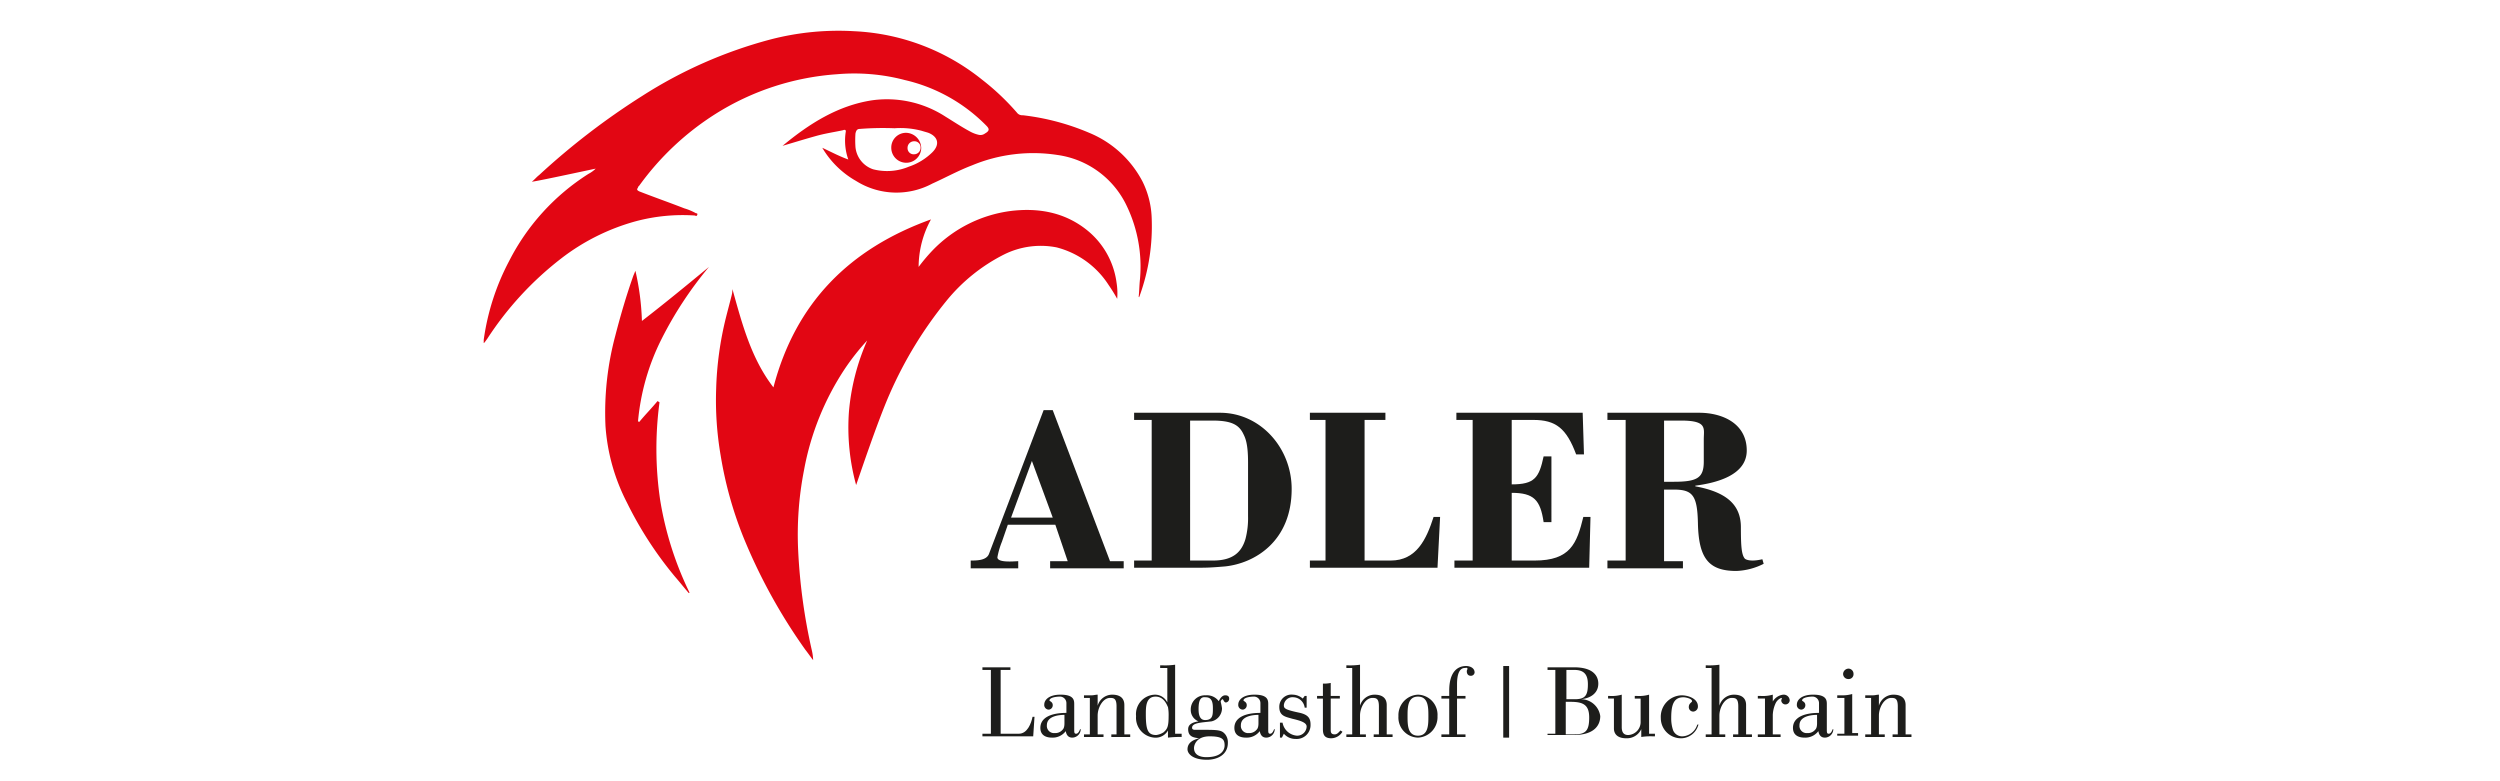 <svg id="Ebene_1" data-name="Ebene 1" xmlns="http://www.w3.org/2000/svg" viewBox="0 0 384 120"><defs><style>.cls-1{fill:#fff;}.cls-2{fill:#1d1d1b;}.cls-3{fill:#e20613;}</style></defs><g id="Ebene_1-2" data-name="Ebene 1"><rect class="cls-1" width="384" height="120"/><path class="cls-2" d="M149.1,87.2V86.1c.9,0,2.4,0,2.8-1L160.3,63h1.4l8.8,23.2h2.1v1.1H161.3V86.2H164l-1.9-5.6h-7.3l-.9,2.6a12.15,12.15,0,0,0-.7,2.4c0,.9,2.7.6,3.2.6v1.1h-7.3Zm6.2-7.7h6.4l-3.2-8.7Z" transform="translate(0 0)"/><path class="cls-2" d="M176.9,64.5h-2.7V63.4h13.2c6.2,0,11,5.4,11,11.7,0,8-5.6,11.4-10.2,11.9-1.2.1-2.4.2-3.6.2H174.2V86.1h2.7Zm6,21.6h3.4c3.1,0,4.4-1.3,5-3.3a12.48,12.48,0,0,0,.4-3.5V71c0-2.8-.4-3.7-.7-4.3-.7-1.5-1.9-2.1-4.8-2.1h-3.4V86.1Z" transform="translate(0 0)"/><path class="cls-2" d="M201.2,87.2V86.1h2.4V64.5h-2.4V63.4h11.6v1.1h-3.2V86.1h4c4,0,5.5-3.3,6.6-6.7h1l-.4,7.8Z" transform="translate(0 0)"/><path class="cls-2" d="M223.4,87.2V86.1h2.8V64.5h-2.5V63.4h19.4l.2,6.4h-1.2c-1.5-4-3.1-5.3-6.6-5.3h-3.3v9.9c3.5,0,4.2-1,4.9-4.3h1.2V80.2h-1.2c-.5-3.4-1.5-4.5-4.9-4.5V86.1h3.5c5.5,0,6.5-2.6,7.5-6.7h1.1l-.2,7.8Z" transform="translate(0 0)"/><path class="cls-2" d="M246.9,87.2V86.1h2.8V64.5h-2.8V63.4H261c3.5,0,7.3,1.6,7.3,5.8,0,3.9-4.9,5-7.9,5.4v.1c4.9.9,7,2.9,7,6.3,0,2.9.1,4.2.6,4.8.2.2,1,.5,2.7.1l.2.7a10.07,10.07,0,0,1-4.2,1.1c-4.3,0-5.8-2-5.9-7.4-.1-4.2-.8-5.1-3.7-5.1h-1.5v11h2.9v1.1H246.9ZM255.6,74h1.5c3.6,0,4.6-.6,4.6-3.1V67.5c0-1.7.6-2.9-3.5-2.9h-2.6Z" transform="translate(0 0)"/><path class="cls-2" d="M150.9,113.1v-.4h1.3v-9.8h-1.3v-.4h4.3v.4h-1.5v9.8h2.8c1.3,0,1.9-1.6,2.1-2.6h.3l-.2,3Z" transform="translate(0 0)"/><path class="cls-2" d="M166,112a1.32,1.32,0,0,1-1.3,1.3c-.6,0-.9-.4-1-1a2.51,2.51,0,0,1-2.1,1c-1,0-1.8-.4-1.8-1.5,0-1.5,1.5-2.3,4-2.3V108a1,1,0,0,0-1.1-1c-.3,0-1.5.1-1.5.6,0,.1.5.2.5.7a.67.67,0,0,1-.6.7.71.71,0,0,1-.7-.8c0-.6.6-1.5,2.5-1.5,2.1,0,2.1.9,2.1,1.5V112c0,.5,0,.7.3.7s.5-.4.6-.7Zm-2.4-2.2c-1,0-2.8.2-2.8,1.6a1.1,1.1,0,0,0,1.2,1.2,1.46,1.46,0,0,0,1.2-.5c.1-.1.3-.3.3-1v-1.3Z" transform="translate(0 0)"/><path class="cls-2" d="M167.4,107.2h-.9v-.4h1.2c.3,0,.6-.1.9-.1v1.7h0a2.34,2.34,0,0,1,2.2-1.7c.6,0,1.9.1,1.9,1.6v4.5h.9v.4h-2.9v-.4h.8v-4.3c0-1.2-.4-1.3-1-1.3-1.1,0-1.9,1.5-1.9,2.7v2.9h.9v.4h-3v-.4h.9v-5.6Z" transform="translate(0 0)"/><path class="cls-2" d="M181.5,112.8v.4a14.77,14.77,0,0,0-2.1.1v-1.1h0a2.17,2.17,0,0,1-2.1,1.1,3.06,3.06,0,0,1-2.8-3.3,3,3,0,0,1,2.9-3.3,2.1,2.1,0,0,1,1.9,1.2h0v-5.3h-1.1v-.4h.5a10.87,10.87,0,0,0,1.8-.1v10.6h1Zm-4-5.8c-1.5,0-1.5,1.6-1.5,2.7,0,2.4.3,3.2,1.6,3.2a2.82,2.82,0,0,0,1.1-.4c.6-.5.8-.9.8-2.5a6.6,6.6,0,0,0-.1-1.4C179.3,108.5,178.9,107,177.5,107Z" transform="translate(0 0)"/><path class="cls-2" d="M185.1,112.1c2.2,0,2.6.1,3.1.7a2,2,0,0,1,.4,1.3c0,1.9-1.7,2.6-3.2,2.6-2.3,0-3-1-3-1.6,0-1.1,1-1.5,1.8-1.7h0c-.8-.1-1.7-.2-1.7-1.4,0-.9,1-1.1,1.6-1.2h0a1.87,1.87,0,0,1-1.2-1.8,2.17,2.17,0,0,1,2.3-2.2,2.26,2.26,0,0,1,2,.9c.2-.4.5-.9,1-.9.3,0,.6.1.6.5a.56.56,0,0,1-.5.6c-.3,0-.4-.5-.5-.5s-.3.2-.3.4a8.66,8.66,0,0,1,.2,1,2.07,2.07,0,0,1-1.6,2c-1.6.2-3,.2-3,1,0,.2.2.3.4.3Zm.2,4.2c2.7,0,2.8-1.5,2.8-1.8,0-.9-.3-1.4-2.3-1.4s-2.4,1.3-2.4,1.8C183.4,116,184.4,116.3,185.3,116.3Zm-1.2-7.4c0,.7.1,1.7,1,1.7,1.2,0,1.2-.8,1.2-1.8,0-.8-.1-1.7-1.1-1.7C184.5,107,184.1,107.4,184.1,108.9Z" transform="translate(0 0)"/><path class="cls-2" d="M195.8,112a1.32,1.32,0,0,1-1.3,1.3c-.6,0-.9-.4-1-1a2.51,2.51,0,0,1-2.1,1c-1,0-1.8-.4-1.8-1.5,0-1.5,1.5-2.3,4-2.3V108a1,1,0,0,0-1.1-1c-.3,0-1.5.1-1.5.6,0,.1.5.2.5.7a.67.67,0,0,1-.6.7.71.71,0,0,1-.7-.8c0-.6.6-1.5,2.5-1.5,2.1,0,2.1.9,2.1,1.5V112c0,.5,0,.7.3.7s.5-.4.6-.7Zm-2.4-2.2c-1,0-2.8.2-2.8,1.6a1.1,1.1,0,0,0,1.2,1.2,1.46,1.46,0,0,0,1.2-.5c.1-.1.3-.3.3-1v-1.3Z" transform="translate(0 0)"/><path class="cls-2" d="M200.7,106.9v1.8h-.3a1.81,1.81,0,0,0-1.7-1.6,1.34,1.34,0,0,0-1.5,1.2c0,.5.1.7,2.5,1.2,1.2.3,1.6.8,1.6,1.8a2.13,2.13,0,0,1-2.3,2.2,2.34,2.34,0,0,1-1.8-.8l-.3.6h-.3V111h.4a2.43,2.43,0,0,0,2.2,2,1.45,1.45,0,0,0,1.5-1.4c0-.6-.9-.9-2.2-1.2-1-.3-2-.4-2-1.8a1.87,1.87,0,0,1,2.1-1.9,2.4,2.4,0,0,1,1.5.6l.3-.4Z" transform="translate(0 0)"/><path class="cls-2" d="M202.3,106.9h.9V105a4.87,4.87,0,0,0,1.2-.1v2h1.4v.4h-1.4v4.8c0,.3,0,.7.6.7.4,0,.6-.3.9-.6l.3.2a2.06,2.06,0,0,1-1.7,1c-1.1,0-1.3-.6-1.3-1.4v-4.7h-.9Z" transform="translate(0 0)"/><path class="cls-2" d="M207.7,102.6h-.9v-.4h.3a10.87,10.87,0,0,0,1.8-.1v6.3h0a2.34,2.34,0,0,1,2.2-1.7c.6,0,1.9.1,1.9,1.6v4.5h.9v.4H211v-.4h.8v-4.3c0-1.2-.4-1.3-1-1.3-1.1,0-1.9,1.5-1.9,2.7v2.9h.9v.4h-3v-.4h.9Z" transform="translate(0 0)"/><path class="cls-2" d="M220.8,110a3.15,3.15,0,0,1-3,3.3,3.09,3.09,0,0,1-3-3.3,3.15,3.15,0,0,1,3-3.3A3.09,3.09,0,0,1,220.8,110Zm-4.6,0c0,1.3,0,3,1.6,3s1.6-1.7,1.6-3,0-3-1.6-3S216.2,108.7,216.2,110Z" transform="translate(0 0)"/><path class="cls-2" d="M225.1,106.9v.4h-1.3v5.5h1.3v.4h-3.7v-.4h1.2v-5.5h-1.2v-.4h1.2v-.8c0-2.7,1.1-3.8,2.6-3.8.6,0,1.3.3,1.3,1a.56.56,0,0,1-.6.5c-.4,0-.6-.3-.6-.7,0-.2.1-.2.1-.4s-.3-.1-.4-.1c-.8,0-1.2.9-1.2,2.5v1.8Z" transform="translate(0 0)"/><path class="cls-2" d="M230.9,102.3h.9v11h-.9Z" transform="translate(0 0)"/><path class="cls-2" d="M237.7,113.1v-.4h1.2v-9.8h-1.2v-.4h4.1c3.1,0,3.7,1.5,3.7,2.5,0,1.6-1.4,2.3-2.7,2.4h0a3,3,0,0,1,3,2.6c0,1.2-.7,2.9-4.1,2.9h-4Zm2.8-5.7h1.4c1.6,0,2-.6,2-2.3,0-1.5-.6-2.2-2.1-2.2h-1.2v4.5Zm0,5.4h1.3c1.8,0,2.3-.6,2.3-2.6s-1-2.4-2.9-2.4h-.7v5Z" transform="translate(0 0)"/><path class="cls-2" d="M254.1,113.1h-.3a9.15,9.15,0,0,0-1.7.1V112h0a2.44,2.44,0,0,1-2.3,1.4c-1.5,0-1.9-.8-1.9-1.5v-4.6H247v-.4h.3a5.54,5.54,0,0,0,1.8-.2v5c0,1,.5,1.2,1,1.2a2,2,0,0,0,1.9-2.1v-3.5h-.9v-.4h.4a5.54,5.54,0,0,0,1.8-.2v6h.9v.4Z" transform="translate(0 0)"/><path class="cls-2" d="M260.9,111.2a2.79,2.79,0,0,1-2.6,2.2,3.1,3.1,0,0,1-3.2-3.1,3.3,3.3,0,0,1,3.2-3.5c1,0,2.5.5,2.5,1.7a.77.77,0,0,1-.7.8.68.68,0,0,1-.7-.7c0-.6.5-.7.5-.9,0-.4-1-.6-1.3-.6-1.5,0-1.9,1.1-1.9,3.2a5.56,5.56,0,0,0,.3,1.9,1.51,1.51,0,0,0,1.5.9,2.51,2.51,0,0,0,2.2-1.8h.2Z" transform="translate(0 0)"/><path class="cls-2" d="M262.8,102.6H262v-.4h.3a10.87,10.87,0,0,0,1.8-.1v6.3h0a2.34,2.34,0,0,1,2.2-1.7c.6,0,1.9.1,1.9,1.6v4.5h.9v.4h-2.9v-.4h.8v-4.3c0-1.2-.4-1.3-1-1.3-1.1,0-1.9,1.5-1.9,2.7v2.9h.9v.4h-3v-.4h.9V102.6Z" transform="translate(0 0)"/><path class="cls-2" d="M272.1,108.2h0a2.16,2.16,0,0,1,1.8-1.5.92.92,0,0,1,1,.9.66.66,0,0,1-.7.6.65.65,0,0,1-.6-.6,1,1,0,0,1,.1-.3.1.1,0,0,0-.1-.1,1.65,1.65,0,0,0-.9.9,4.71,4.71,0,0,0-.4,1.7v3h1.2v.4H270v-.4h1.1v-5.5H270v-.4h.5a5.54,5.54,0,0,0,1.8-.2v1.5Z" transform="translate(0 0)"/><path class="cls-2" d="M281.6,112a1.32,1.32,0,0,1-1.3,1.3c-.6,0-.9-.4-1-1a2.51,2.51,0,0,1-2.1,1c-1,0-1.8-.4-1.8-1.5,0-1.5,1.5-2.3,4-2.3V108a1,1,0,0,0-1.1-1c-.3,0-1.5.1-1.5.6,0,.1.5.2.5.7a.67.67,0,0,1-.6.7.71.71,0,0,1-.7-.8c0-.6.6-1.5,2.5-1.5,2.1,0,2.1.9,2.1,1.5V112c0,.5,0,.7.3.7s.5-.4.6-.7Zm-2.4-2.2c-1,0-2.8.2-2.8,1.6a1.1,1.1,0,0,0,1.2,1.2,1.46,1.46,0,0,0,1.2-.5c.1-.1.3-.3.3-1v-1.3Z" transform="translate(0 0)"/><path class="cls-2" d="M282.2,113.1v-.4h1.1v-5.5h-1.1v-.4h.5a5.54,5.54,0,0,0,1.8-.2v6h.9v.4h-3.2Zm1.7-10.4a.79.79,0,0,1,.8.8.74.74,0,0,1-.8.8.79.79,0,0,1-.8-.8A.86.86,0,0,1,283.9,102.7Z" transform="translate(0 0)"/><path class="cls-2" d="M287.4,107.2h-.9v-.4h1.2c.3,0,.6-.1.9-.1v1.7h0a2.34,2.34,0,0,1,2.2-1.7c.6,0,1.9.1,1.9,1.6v4.5h.9v.4h-2.9v-.4h.8v-4.3c0-1.2-.4-1.3-1-1.3-1.1,0-1.9,1.5-1.9,2.7v2.9h.9v.4h-3v-.4h.9v-5.6Z" transform="translate(0 0)"/><path class="cls-3" d="M120.2,22.4c4.1-3.4,8.5-6.2,13.8-7a16.51,16.51,0,0,1,11.2,2.5c1.3.8,2.5,1.6,3.8,2.3a5,5,0,0,0,1.3.5,1.16,1.16,0,0,0,1-.2c.7-.4.7-.7.2-1.2a25.58,25.58,0,0,0-12.5-7,30.39,30.39,0,0,0-10.4-.9,40.2,40.2,0,0,0-18.7,6.1,42.28,42.28,0,0,0-11.7,11c-.1.1-.2.2-.2.3-.2.3-.2.4.2.6,2.3.9,4.6,1.7,6.9,2.6a8.65,8.65,0,0,1,1.7.7c.1.1.4,0,.3.3s-.3.1-.4.1a27.92,27.92,0,0,0-9.1.9,33,33,0,0,0-11.4,5.7A49.86,49.86,0,0,0,74.8,52.1c-.1.1-.4.6-.5.6v-.5a36.54,36.54,0,0,1,3.9-12.1A34.23,34.23,0,0,1,90.4,26.7a4.44,4.44,0,0,0,1.1-.8c-3.3.7-9.8,2.1-9.8,2,.4-.3.7-.7,1.1-1A110,110,0,0,1,98.7,14.7a69.45,69.45,0,0,1,19.5-8.6,41.44,41.44,0,0,1,13.1-1.3,33.77,33.77,0,0,1,19.5,7.4,37.41,37.41,0,0,1,5.4,5.1,1,1,0,0,0,.9.4,36.65,36.65,0,0,1,10.2,2.7,16.18,16.18,0,0,1,8.2,7.5,13.62,13.62,0,0,1,1.4,5.6,31.37,31.37,0,0,1-1.8,11.8c0,.1-.1.2-.1.3s-.1,0-.1,0c.1-.9.1-1.8.2-2.7a21.54,21.54,0,0,0-2-11.2,13.89,13.89,0,0,0-10.7-7.9,24.46,24.46,0,0,0-13.1,1.6c-2.1.8-4.1,1.9-6.1,2.8a11.65,11.65,0,0,1-11.7-.4,14.13,14.13,0,0,1-5.2-5.1c1.3.6,2.6,1.3,4,1.8a8.64,8.64,0,0,1-.4-4.2c.1-.4-.2-.4-.4-.3-1.4.3-2.8.5-4.2.9C123.5,21.4,121.9,21.9,120.2,22.4Zm-7.8,22.9c-.3,1.2-.6,2.3-.9,3.5a51.11,51.11,0,0,0-1.5,11,50,50,0,0,0,.7,10.2,59.13,59.13,0,0,0,3.4,12.3,85.2,85.2,0,0,0,9.6,17.5c.4.5.8,1.1,1.2,1.6a7.72,7.72,0,0,0-.2-1.5,88,88,0,0,1-2.1-15.3,51.47,51.47,0,0,1,.9-12.4,41.73,41.73,0,0,1,6.3-15.6,35.71,35.71,0,0,1,3.4-4.3,34.36,34.36,0,0,0-2.8,10.9,33.45,33.45,0,0,0,1.1,11.3c.1-.2,3.2-9.6,5.2-14.1a62,62,0,0,1,8.6-14.1,27.19,27.19,0,0,1,8.9-7.2,12.64,12.64,0,0,1,8.1-1.1,13.49,13.49,0,0,1,8,5.8,23.92,23.92,0,0,1,1.3,2.1,10.27,10.27,0,0,0-.1-2.5,12.41,12.41,0,0,0-4.6-8.1c-3.4-2.7-7.4-3.4-11.6-2.9a20.3,20.3,0,0,0-12,6,27.46,27.46,0,0,0-2.2,2.6,15.26,15.26,0,0,1,1.9-7.3c-12.5,4.5-20.8,12.8-24.2,25.8-3.4-4.4-4.8-9.7-6.3-15.1A4.13,4.13,0,0,1,112.4,45.3ZM98,64.7a35,35,0,0,1,3.6-12.6A57.49,57.49,0,0,1,108.9,41c-3.4,2.8-6.8,5.6-10.3,8.3a39.6,39.6,0,0,0-1-7.7c-.1.2-.2.5-.3.7-1.1,3.1-2,6.2-2.8,9.3A45.71,45.71,0,0,0,93,65.4a30.18,30.18,0,0,0,3.3,11.8,57.13,57.13,0,0,0,7.4,11.4c.7.8,1.4,1.7,2.1,2.5a.1.1,0,0,0,.1-.1,51.09,51.09,0,0,1-4.5-14.2,53.84,53.84,0,0,1-.1-15c-.1-.1-.2-.1-.3-.2-.9,1.1-1.9,2.1-2.8,3.2A.31.31,0,0,1,98,64.7Zm34.1-44.9c-.5,0-.6.3-.7.7a14.72,14.72,0,0,0,0,2.1,4,4,0,0,0,2.7,3.4,8.64,8.64,0,0,0,5.5-.4,9.46,9.46,0,0,0,3.6-2.2c1.2-1.2.9-2.4-.6-3-.3-.1-.7-.2-1-.3a12.68,12.68,0,0,0-4.2-.4A45.51,45.51,0,0,0,132.1,19.8Z" transform="translate(0 0)"/><path class="cls-3" d="M141.5,22.7a2.3,2.3,0,0,1-4.6,0,2.26,2.26,0,0,1,2.3-2.3A2.39,2.39,0,0,1,141.5,22.7Zm-1.1-1a1,1,0,0,0-1,1,.94.94,0,0,0,1,1,1,1,0,0,0,1-1A.94.94,0,0,0,140.4,21.7Z" transform="translate(0 0)"/></g></svg>